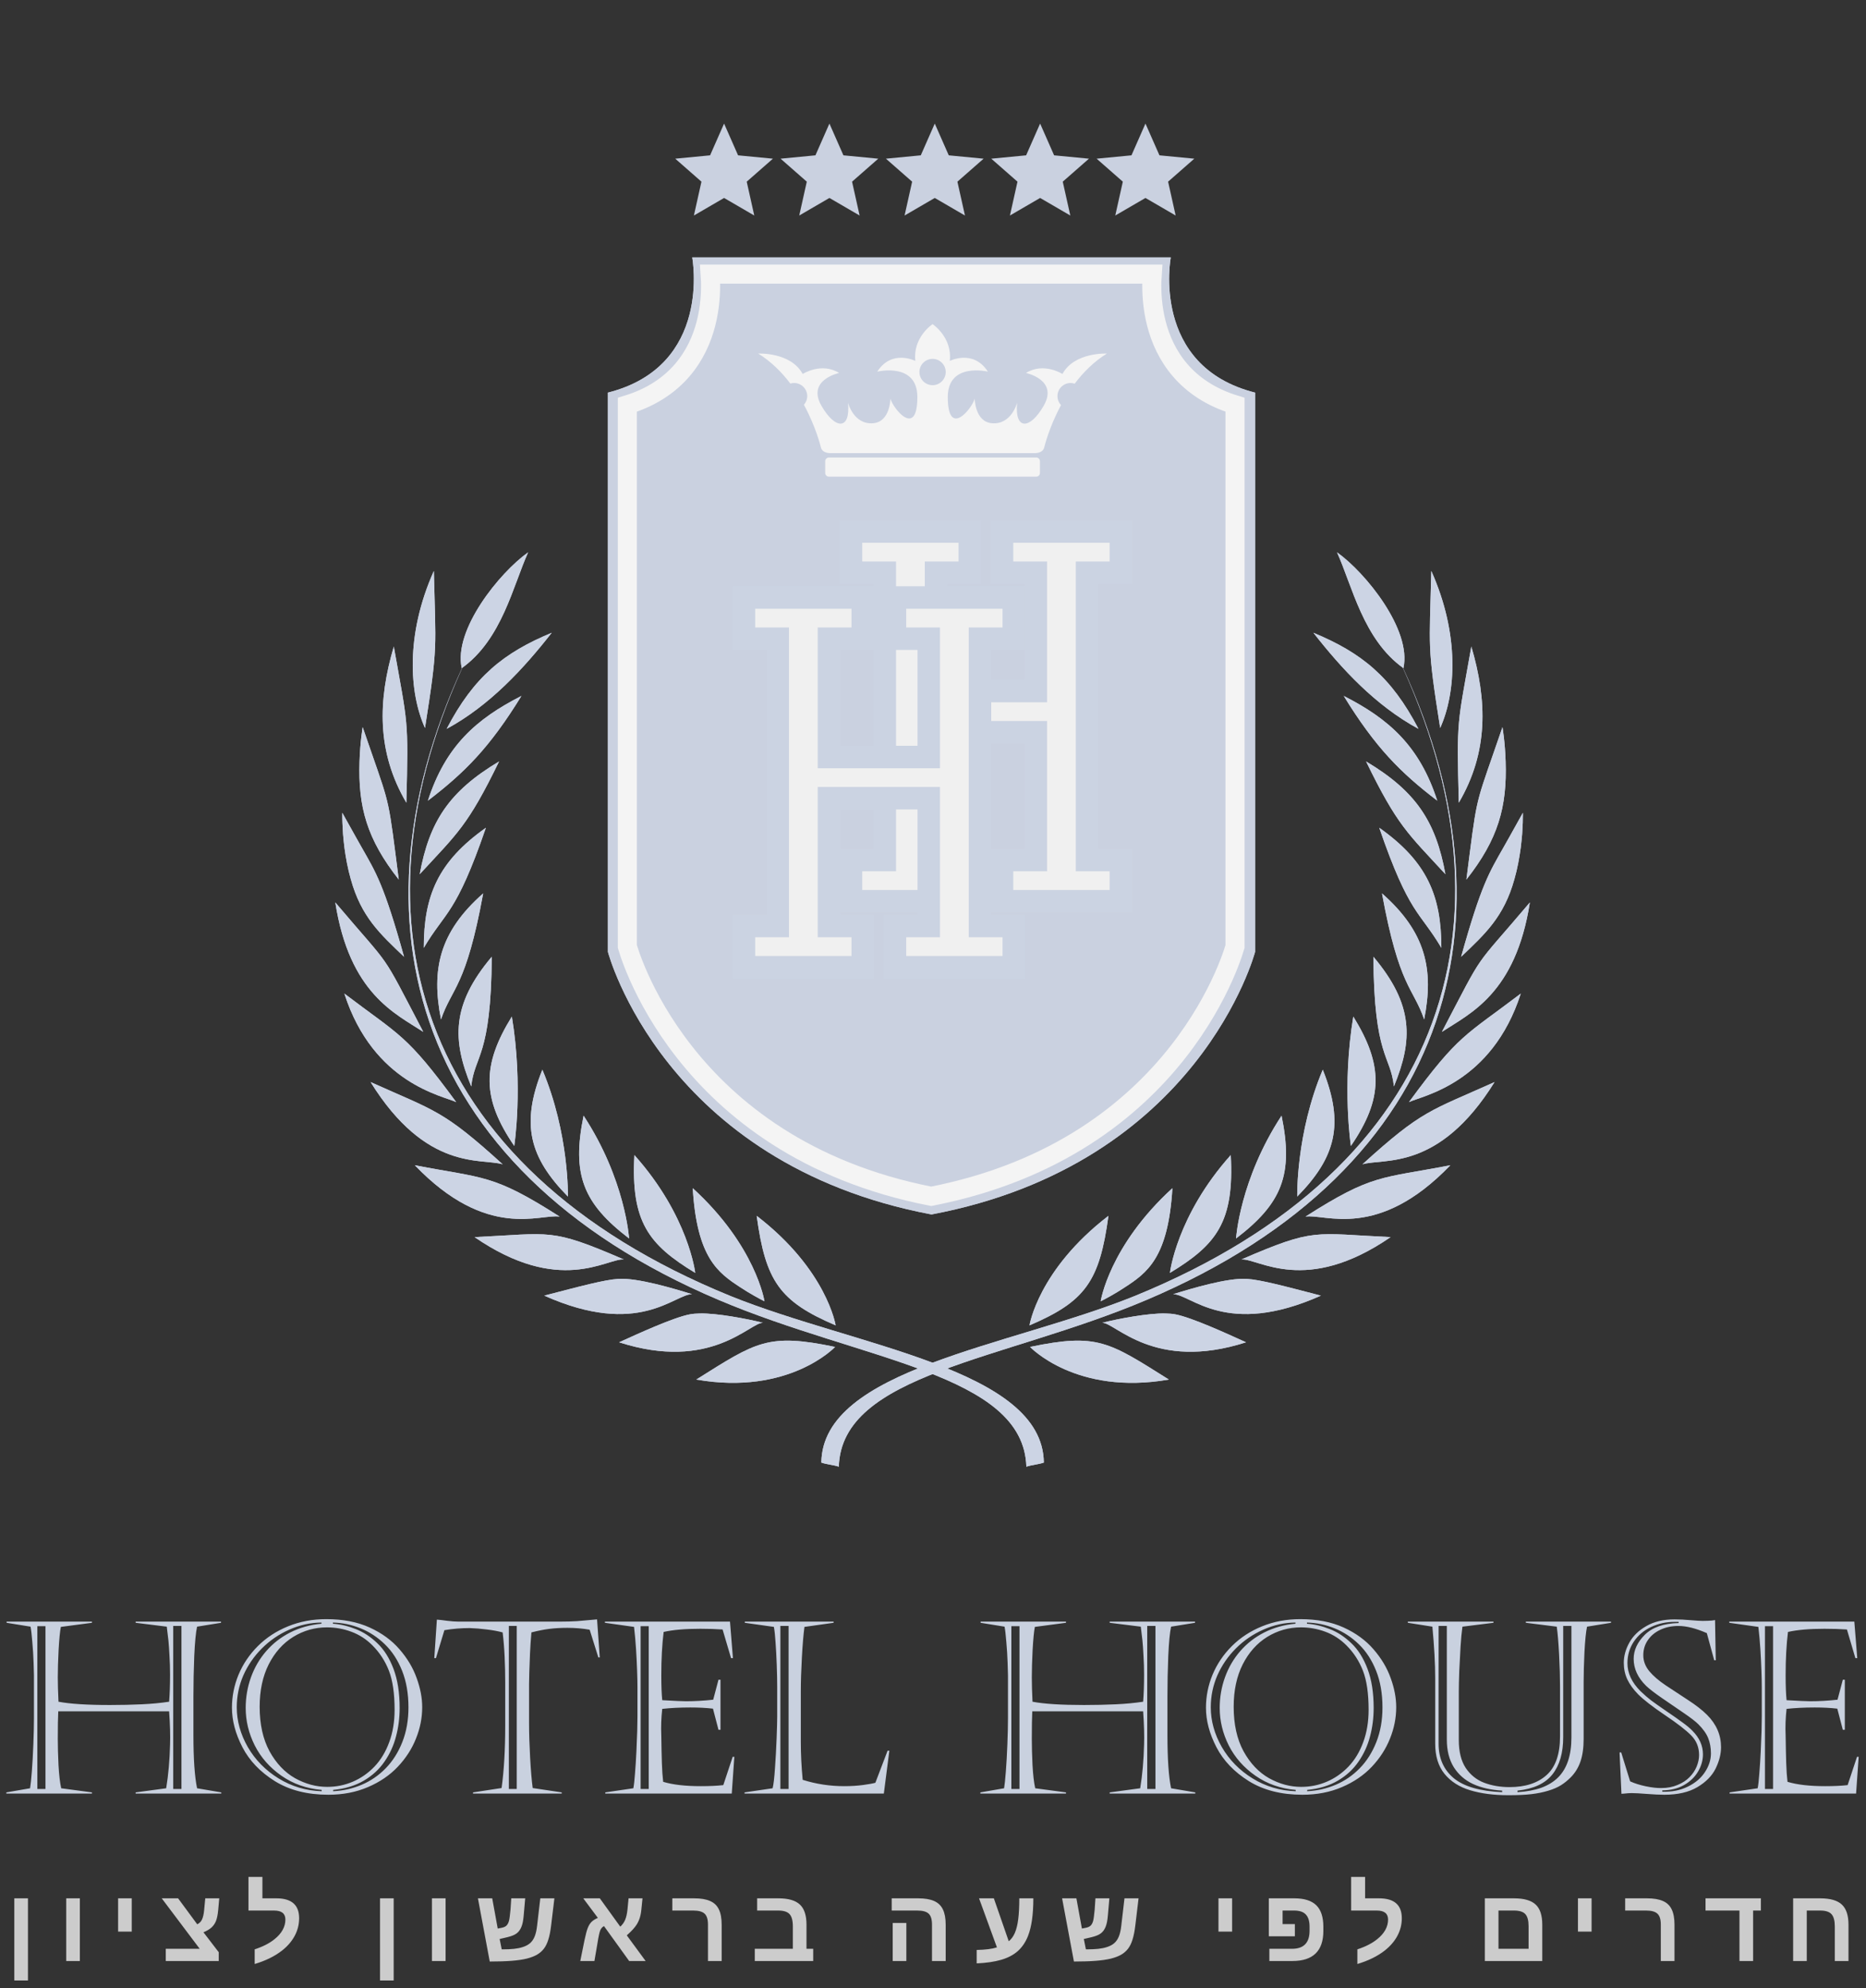 <svg xmlns="http://www.w3.org/2000/svg" width="505" height="538" viewBox="0 0 505 538" fill="none"><rect x="0" y="0" width="505" height="538" fill="#333333" stroke="none"/><path d="M46.882 439.962V484.076H49.107V439.962H46.882ZM10.11 440.026V484.076H12.303V440.026H10.11ZM1.783 438.786H24.889V439.104L16.467 440.217C16.233 441.382 16.032 443.437 15.863 446.382C15.714 449.327 15.64 451.828 15.64 453.883C15.64 455.663 15.704 457.856 15.831 460.462C18.924 461.055 23.564 461.352 29.751 461.352C32.824 461.352 35.705 461.288 38.396 461.161C41.087 461.034 43.545 460.801 45.77 460.462C45.939 458.406 46.024 455.949 46.024 453.088C46.024 451.393 45.971 449.698 45.865 448.003C45.78 446.287 45.685 444.91 45.579 443.871C45.473 442.833 45.325 441.594 45.134 440.153L36.712 439.104V438.786H59.817V439.104L53.334 440.153C52.995 441.721 52.74 444.369 52.571 448.098C52.422 451.806 52.348 455.408 52.348 458.904V469.551C52.348 475.929 52.677 480.707 53.334 483.885L59.881 484.997V485.315H36.712V484.997L44.975 483.885C45.568 480.283 45.918 476.331 46.024 472.03C46.066 470.929 46.066 469.594 46.024 468.026C45.981 466.437 45.897 464.784 45.77 463.068H15.767C15.683 464.657 15.64 467.146 15.64 470.537C15.64 472.549 15.704 474.901 15.831 477.592C15.979 480.262 16.223 482.359 16.562 483.885L24.889 484.997V485.315H1.72V484.997L8.14 483.885C8.288 483.037 8.447 481.522 8.616 479.34C8.786 477.137 8.924 474.668 9.03 471.935C9.136 469.18 9.189 466.871 9.189 465.006V453.279C9.189 452.94 9.157 451.828 9.093 449.942C9.03 448.035 8.913 446.149 8.744 444.285C8.595 442.399 8.436 441.022 8.267 440.153L1.783 439.104V438.786ZM88.294 438.119C92.807 438.119 96.716 438.871 100.021 440.375C103.327 441.88 106.028 443.85 108.126 446.287C110.244 448.724 111.791 451.319 112.766 454.073C113.762 456.807 114.26 459.434 114.26 461.955C114.26 464.837 113.698 467.666 112.575 470.441C111.473 473.217 109.831 475.759 107.649 478.069C105.488 480.357 102.797 482.19 99.576 483.567C96.377 484.944 92.807 485.633 88.866 485.633C83.166 485.633 78.335 484.404 74.373 481.946C70.411 479.467 67.487 476.406 65.602 472.761C63.716 469.117 62.773 465.557 62.773 462.083C62.773 459.01 63.366 456.033 64.553 453.152C65.76 450.27 67.498 447.696 69.765 445.429C72.053 443.14 74.786 441.35 77.965 440.058C81.143 438.765 84.586 438.119 88.294 438.119ZM88.484 440.344C85.2 440.344 82.16 441.202 79.363 442.918C76.587 444.634 74.373 447.113 72.721 450.355C71.089 453.597 70.273 457.421 70.273 461.828C70.273 466.574 71.163 470.589 72.943 473.874C74.744 477.137 77.043 479.563 79.84 481.152C82.658 482.72 85.561 483.504 88.548 483.504C90.985 483.504 93.294 483.037 95.477 482.105C97.659 481.173 99.608 479.817 101.324 478.037C103.041 476.236 104.375 474.033 105.329 471.426C106.304 468.799 106.791 465.875 106.791 462.655C106.791 458.248 106.282 454.73 105.265 452.103C104.248 449.476 102.755 447.177 100.784 445.206C99.11 443.532 97.203 442.304 95.063 441.52C92.945 440.736 90.752 440.344 88.484 440.344ZM90.105 439.041V439.358C92.161 439.507 94.226 439.994 96.303 440.82C98.379 441.626 100.318 442.897 102.119 444.634C103.941 446.35 105.403 448.671 106.505 451.594C107.607 454.518 108.157 458.036 108.157 462.146C108.157 464.837 107.829 467.411 107.172 469.869C106.537 472.327 105.498 474.594 104.058 476.67C102.638 478.747 100.773 480.463 98.464 481.819C96.154 483.175 93.389 484.012 90.169 484.33V484.679C92.881 484.552 95.455 483.97 97.892 482.931C100.329 481.893 102.49 480.41 104.375 478.482C106.282 476.533 107.787 474.16 108.888 471.363C109.99 468.566 110.541 465.451 110.541 462.019C110.541 458.269 109.969 454.963 108.825 452.103C107.681 449.221 106.123 446.827 104.153 444.92C102.182 443.013 99.99 441.573 97.574 440.598C95.18 439.623 92.69 439.104 90.105 439.041ZM86.991 439.358V439.041C84.024 439.062 81.132 439.697 78.314 440.948C75.496 442.198 73.017 443.893 70.877 446.033C68.737 448.173 67.063 450.609 65.856 453.342C64.669 456.076 64.076 458.947 64.076 461.955C64.076 465.642 65.072 469.233 67.063 472.729C69.076 476.204 71.852 479.033 75.39 481.215C78.929 483.398 82.817 484.552 87.054 484.679V484.33C82.944 483.97 79.31 482.688 76.153 480.484C72.996 478.281 70.591 475.547 68.939 472.285C67.307 469.022 66.491 465.642 66.491 462.146C66.491 459.265 66.968 456.5 67.921 453.851C68.875 451.203 70.252 448.84 72.053 446.764C73.854 444.687 76.026 443.003 78.569 441.71C81.132 440.418 83.94 439.634 86.991 439.358ZM137.715 439.962V484.076H139.844V439.962H137.715ZM123.985 438.786H151.572C153.245 438.786 154.782 438.744 156.18 438.659C157.578 438.553 159.379 438.394 161.583 438.183L162.314 448.48H161.932L159.581 440.979C157.653 440.64 155.64 440.471 153.542 440.471C151.741 440.471 150.099 440.566 148.616 440.757C147.133 440.948 145.533 441.265 143.817 441.71C143.647 443.681 143.52 445.588 143.435 447.431C143.351 449.253 143.287 450.948 143.245 452.516C143.202 454.063 143.181 455.122 143.181 455.694V466.246C143.181 469.022 143.276 472.136 143.467 475.59C143.658 479.022 143.891 481.766 144.166 483.821L152.017 484.997V485.315H128.021V484.997L135.744 483.821C136.401 479.139 136.729 473.471 136.729 466.818V455.313C136.729 452.94 136.676 450.599 136.571 448.289C136.465 445.98 136.284 443.787 136.03 441.71C134.801 441.371 133.371 441.106 131.74 440.916C130.108 440.704 128.561 440.577 127.099 440.534C124.79 440.534 122.512 440.725 120.266 441.106L117.978 448.671H117.533L118.232 438.246C118.868 438.288 119.79 438.394 120.997 438.564C122.205 438.712 123.201 438.786 123.985 438.786ZM173.374 440.026V484.076H175.567V440.026H173.374ZM163.712 439.104V438.786H197.56L198.355 448.671H197.846L195.558 440.916C193.757 440.789 191.733 440.725 189.487 440.725C185.398 440.725 182.103 441.011 179.603 441.583C179.179 445.016 178.968 448.935 178.968 453.342C178.968 456.097 179.052 458.332 179.222 460.048C182.57 460.239 184.699 460.335 185.61 460.335C188.004 460.335 190.473 460.197 193.015 459.921L194.445 454.518H194.986V468.058H194.445L192.952 462.337C191.108 462.125 189.074 462.019 186.85 462.019C184.053 462.019 181.51 462.146 179.222 462.4C178.946 464.858 178.862 467.263 178.968 469.615C179.01 472.624 179.063 475.113 179.127 477.084C179.19 479.033 179.307 480.717 179.476 482.137C182.061 482.921 185.451 483.313 189.646 483.313C192.062 483.313 194.096 483.218 195.748 483.027L198.291 475.367H198.736L198.037 485.315H163.808V484.997L171.404 483.885C171.573 483.016 171.721 481.692 171.848 479.912C171.997 478.132 172.124 476.141 172.23 473.937C172.336 471.712 172.41 469.859 172.452 468.375C172.495 466.871 172.516 465.557 172.516 464.434V456.425C172.516 455.408 172.484 453.968 172.421 452.103C172.357 450.217 172.262 448.268 172.134 446.255C172.007 444.242 171.827 442.229 171.594 440.217L163.712 439.104ZM211.194 439.962V484.076H213.419V439.962H211.194ZM201.565 439.104V438.786H225.592V439.104L217.71 440.217C217.434 442.272 217.201 445.047 217.011 448.543C216.82 452.018 216.725 455.059 216.725 457.665V471.331C216.725 474.615 216.894 478.037 217.233 481.597C220.856 482.741 224.596 483.313 228.452 483.313C230.317 483.313 232.033 483.207 233.601 482.995C235.169 482.783 236.27 482.582 236.906 482.391L240.211 473.715H240.688L239.194 485.315H201.501V484.997L209.097 483.885C209.351 482.868 209.563 481.056 209.733 478.45C209.923 475.844 210.072 473.153 210.177 470.378C210.283 467.602 210.336 465.642 210.336 464.498V456.489C210.336 454.73 210.294 452.717 210.209 450.45C210.125 448.162 210.019 446.16 209.891 444.444C209.785 442.727 209.637 441.318 209.446 440.217L201.565 439.104ZM310.481 439.962V484.076H312.706V439.962H310.481ZM273.71 440.026V484.076H275.903V440.026H273.71ZM265.383 438.786H288.488V439.104L280.066 440.217C279.833 441.382 279.632 443.437 279.462 446.382C279.314 449.327 279.24 451.828 279.24 453.883C279.24 455.663 279.303 457.856 279.43 460.462C282.524 461.055 287.164 461.352 293.351 461.352C296.423 461.352 299.305 461.288 301.995 461.161C304.686 461.034 307.144 460.801 309.369 460.462C309.538 458.406 309.623 455.949 309.623 453.088C309.623 451.393 309.57 449.698 309.464 448.003C309.38 446.287 309.284 444.91 309.178 443.871C309.072 442.833 308.924 441.594 308.733 440.153L300.311 439.104V438.786H323.417V439.104L316.933 440.153C316.594 441.721 316.34 444.369 316.17 448.098C316.022 451.806 315.948 455.408 315.948 458.904V469.551C315.948 475.929 316.276 480.707 316.933 483.885L323.48 484.997V485.315H300.311V484.997L308.574 483.885C309.168 480.283 309.517 476.331 309.623 472.03C309.666 470.929 309.666 469.594 309.623 468.026C309.581 466.437 309.496 464.784 309.369 463.068H279.367C279.282 464.657 279.24 467.146 279.24 470.537C279.24 472.549 279.303 474.901 279.43 477.592C279.579 480.262 279.822 482.359 280.161 483.885L288.488 484.997V485.315H265.319V484.997L271.739 483.885C271.887 483.037 272.046 481.522 272.216 479.34C272.385 477.137 272.523 474.668 272.629 471.935C272.735 469.18 272.788 466.871 272.788 465.006V453.279C272.788 452.94 272.756 451.828 272.693 449.942C272.629 448.035 272.512 446.149 272.343 444.285C272.195 442.399 272.036 441.022 271.866 440.153L265.383 439.104V438.786ZM351.893 438.119C356.406 438.119 360.315 438.871 363.621 440.375C366.926 441.88 369.627 443.85 371.725 446.287C373.844 448.724 375.391 451.319 376.365 454.073C377.361 456.807 377.859 459.434 377.859 461.955C377.859 464.837 377.297 467.666 376.175 470.441C375.073 473.217 373.431 475.759 371.248 478.069C369.087 480.357 366.396 482.19 363.176 483.567C359.976 484.944 356.406 485.633 352.465 485.633C346.766 485.633 341.935 484.404 337.973 481.946C334.01 479.467 331.087 476.406 329.201 472.761C327.315 469.117 326.372 465.557 326.372 462.083C326.372 459.01 326.965 456.033 328.152 453.152C329.36 450.27 331.097 447.696 333.364 445.429C335.653 443.14 338.386 441.35 341.564 440.058C344.742 438.765 348.185 438.119 351.893 438.119ZM352.084 440.344C348.8 440.344 345.759 441.202 342.962 442.918C340.187 444.634 337.973 447.113 336.32 450.355C334.688 453.597 333.873 457.421 333.873 461.828C333.873 466.574 334.763 470.589 336.542 473.874C338.343 477.137 340.642 479.563 343.439 481.152C346.257 482.72 349.16 483.504 352.147 483.504C354.584 483.504 356.893 483.037 359.076 482.105C361.258 481.173 363.207 479.817 364.924 478.037C366.64 476.236 367.975 474.033 368.928 471.426C369.903 468.799 370.39 465.875 370.39 462.655C370.39 458.248 369.882 454.73 368.865 452.103C367.848 449.476 366.354 447.177 364.383 445.206C362.71 443.532 360.803 442.304 358.663 441.52C356.544 440.736 354.351 440.344 352.084 440.344ZM353.705 439.041V439.358C355.76 439.507 357.826 439.994 359.902 440.82C361.979 441.626 363.917 442.897 365.718 444.634C367.54 446.35 369.002 448.671 370.104 451.594C371.206 454.518 371.757 458.036 371.757 462.146C371.757 464.837 371.428 467.411 370.772 469.869C370.136 472.327 369.098 474.594 367.657 476.67C366.237 478.747 364.373 480.463 362.063 481.819C359.754 483.175 356.989 484.012 353.768 484.33V484.679C356.48 484.552 359.055 483.97 361.491 482.931C363.928 481.893 366.089 480.41 367.975 478.482C369.882 476.533 371.386 474.16 372.488 471.363C373.59 468.566 374.14 465.451 374.14 462.019C374.14 458.269 373.568 454.963 372.424 452.103C371.28 449.221 369.723 446.827 367.752 444.92C365.782 443.013 363.589 441.573 361.173 440.598C358.779 439.623 356.29 439.104 353.705 439.041ZM350.59 439.358V439.041C347.624 439.062 344.732 439.697 341.914 440.948C339.096 442.198 336.617 443.893 334.477 446.033C332.337 448.173 330.663 450.609 329.455 453.342C328.269 456.076 327.675 458.947 327.675 461.955C327.675 465.642 328.671 469.233 330.663 472.729C332.676 476.204 335.451 479.033 338.99 481.215C342.528 483.398 346.416 484.552 350.654 484.679V484.33C346.543 483.97 342.909 482.688 339.752 480.484C336.595 478.281 334.191 475.547 332.538 472.285C330.906 469.022 330.091 465.642 330.091 462.146C330.091 459.265 330.567 456.5 331.521 453.851C332.474 451.203 333.852 448.84 335.653 446.764C337.454 444.687 339.625 443.003 342.168 441.71C344.732 440.418 347.539 439.634 350.59 439.358ZM410.69 484.521V484.934C413.19 484.785 415.351 484.383 417.173 483.726C418.995 483.048 420.5 482.116 421.686 480.929C422.894 479.722 423.794 478.217 424.388 476.416C424.981 474.615 425.278 472.528 425.278 470.155V439.962H423.053V470.092C423.053 474.329 422.078 477.677 420.129 480.135C418.18 482.592 415.033 484.054 410.69 484.521ZM406.526 484.934V484.521C403.539 484.351 400.922 483.758 398.676 482.741C396.451 481.703 394.703 480.177 393.432 478.164C392.182 476.13 391.557 473.651 391.557 470.727V439.962H389.332V471.84C389.332 475.759 390.699 478.863 393.432 481.152C396.187 483.419 400.551 484.679 406.526 484.934ZM388.411 471.84V454.137C388.411 450.196 388.156 445.535 387.648 440.153L381.005 439.104V438.786H404.174V439.104L395.784 440.153C395.572 441.636 395.403 443.416 395.275 445.492C395.148 447.569 395.032 449.783 394.926 452.135C394.841 454.487 394.799 456.372 394.799 457.792V470.854C394.799 473.969 395.424 476.48 396.674 478.387C397.945 480.272 399.608 481.607 401.664 482.391C403.74 483.175 406.028 483.567 408.529 483.567C412.787 483.567 416.124 482.487 418.54 480.325C420.976 478.164 422.195 474.668 422.195 469.837V456.235C422.195 453.819 422.11 450.969 421.941 447.685C421.771 444.38 421.559 441.869 421.305 440.153L412.946 439.104V438.786H435.988V439.104L429.505 440.153C429.208 441.53 428.975 443.829 428.805 447.05C428.657 450.249 428.583 452.94 428.583 455.122V470.537C428.583 472.931 428.297 474.965 427.725 476.639C427.153 478.313 426.263 479.753 425.055 480.961C424.229 481.787 423.36 482.487 422.449 483.059C421.538 483.631 420.383 484.129 418.985 484.552C417.586 484.976 416.061 485.283 414.408 485.474C412.756 485.665 410.711 485.76 408.274 485.76C404.291 485.76 400.827 485.315 397.882 484.425C394.936 483.535 392.616 482.052 390.921 479.976C389.248 477.899 388.411 475.187 388.411 471.84ZM454.295 438.85H453.277C450.947 438.85 448.796 439.316 446.826 440.248C444.855 441.181 443.298 442.505 442.154 444.221C441.01 445.937 440.438 447.876 440.438 450.037C440.438 452.728 441.614 455.249 443.965 457.601C445.004 458.597 445.968 459.434 446.858 460.112C447.769 460.79 449.135 461.754 450.957 463.004C452.78 464.233 454.231 465.25 455.312 466.055C456.413 466.839 457.314 467.591 458.013 468.312C459.92 470.219 460.873 472.348 460.873 474.7C460.873 476.31 460.428 477.868 459.539 479.372C458.67 480.855 457.399 482.073 455.725 483.027C454.072 483.959 452.123 484.436 449.877 484.457V484.807C452.462 484.891 454.761 484.436 456.774 483.44C458.808 482.444 460.354 481.131 461.414 479.499C462.494 477.868 463.035 476.183 463.035 474.446C463.035 472.941 462.791 471.575 462.304 470.346C461.816 469.117 460.926 467.856 459.634 466.564C458.892 465.822 457.557 464.795 455.629 463.481C453.701 462.146 451.752 460.811 449.781 459.476C447.811 458.12 446.37 457.008 445.459 456.139C443.234 453.936 442.122 451.51 442.122 448.861C442.122 446.531 443.128 444.359 445.141 442.346C447.175 440.333 450.226 439.274 454.295 439.168V438.85ZM438.753 474.191L441.169 482.01C442.376 482.561 443.785 483.006 445.396 483.345C447.027 483.684 448.436 483.843 449.623 483.821C451.212 483.821 452.663 483.546 453.977 482.995C455.312 482.444 456.392 481.745 457.218 480.897C458.066 480.05 458.712 479.096 459.157 478.037C459.602 476.956 459.825 475.908 459.825 474.891C459.825 472.793 459.115 471.024 457.695 469.583C456.276 468.142 453.892 466.299 450.544 464.053C447.218 461.807 444.802 459.932 443.298 458.428C442.006 457.093 441.041 455.758 440.406 454.423C439.77 453.067 439.452 451.563 439.452 449.91C439.452 448.088 439.95 446.276 440.946 444.475C441.942 442.674 443.478 441.181 445.554 439.994C447.631 438.786 450.184 438.183 453.214 438.183C454.591 438.183 456.053 438.257 457.6 438.405C459.147 438.532 460.217 438.596 460.81 438.596C461.318 438.574 461.795 438.564 462.24 438.564C462.685 438.543 463.035 438.522 463.289 438.5C463.564 438.458 463.85 438.416 464.147 438.373L464.338 449.243H463.924L461.922 441.901C458.977 440.609 456.413 439.962 454.231 439.962C452.409 439.962 450.767 440.312 449.305 441.011C447.864 441.689 446.741 442.632 445.936 443.84C445.131 445.026 444.728 446.372 444.728 447.876C444.728 449.444 445.268 450.885 446.349 452.198C447.43 453.491 448.902 454.762 450.767 456.012C452.652 457.262 454.665 458.587 456.805 459.985C458.966 461.383 460.693 462.729 461.986 464.021C464.507 466.543 465.768 469.456 465.768 472.761C465.768 474.626 465.28 476.554 464.306 478.546C463.331 480.516 461.689 482.19 459.38 483.567C457.07 484.944 454.083 485.633 450.417 485.633C449.125 485.633 447.546 485.559 445.682 485.41C443.838 485.262 442.482 485.188 441.614 485.188C441.211 485.188 440.893 485.199 440.66 485.22C440.448 485.241 440.109 485.273 439.643 485.315C439.177 485.358 438.901 485.379 438.817 485.379L438.308 474.191H438.753ZM477.654 440.026V484.076H479.847V440.026H477.654ZM467.993 439.104V438.786H501.84L502.635 448.671H502.126L499.838 440.916C498.037 440.789 496.014 440.725 493.768 440.725C489.678 440.725 486.384 441.011 483.883 441.583C483.46 445.016 483.248 448.935 483.248 453.342C483.248 456.097 483.333 458.332 483.502 460.048C486.85 460.239 488.979 460.335 489.89 460.335C492.285 460.335 494.753 460.197 497.295 459.921L498.726 454.518H499.266V468.058H498.726L497.232 462.337C495.389 462.125 493.354 462.019 491.13 462.019C488.333 462.019 485.79 462.146 483.502 462.4C483.227 464.858 483.142 467.263 483.248 469.615C483.29 472.624 483.343 475.113 483.407 477.084C483.47 479.033 483.587 480.717 483.756 482.137C486.341 482.921 489.731 483.313 493.927 483.313C496.342 483.313 498.376 483.218 500.029 483.027L502.571 475.367H503.016L502.317 485.315H468.088V484.997L475.684 483.885C475.853 483.016 476.002 481.692 476.129 479.912C476.277 478.132 476.404 476.141 476.51 473.937C476.616 471.712 476.69 469.859 476.733 468.375C476.775 466.871 476.796 465.557 476.796 464.434V456.425C476.796 455.408 476.764 453.968 476.701 452.103C476.637 450.217 476.542 448.268 476.415 446.255C476.288 444.242 476.107 442.229 475.874 440.217L467.993 439.104Z" fill="#C9D1DF"></path><path d="M7.567 513.663V535.886H3.876V513.663H7.567ZM21.611 513.663V530.624H17.921V513.663H21.611ZM35.656 513.663V522.67H31.966V513.663H35.656ZM59.2 528.246V530.624H44.863V527.317H54.048L43.77 513.663H48.198L53.378 520.688C53.979 520.396 54.412 519.959 54.676 519.376C54.95 518.793 55.141 517.941 55.251 516.82L55.551 513.663H59.337L59.05 516.847C58.932 518.105 58.731 519.089 58.449 519.8C58.166 520.492 57.761 521.08 57.232 521.563C56.704 522.046 55.979 522.474 55.059 522.847L59.2 528.246ZM68.926 527.467C71.15 526.738 72.945 525.818 74.311 524.706C75.259 523.95 75.984 523.125 76.485 522.232C76.986 521.33 77.236 520.387 77.236 519.403C77.236 517.781 76.22 516.97 74.188 516.97H67.245V507.868H71.017V513.663H74.803C78.904 513.663 80.954 515.453 80.954 519.034C80.954 520.747 80.549 522.351 79.737 523.845C78.936 525.33 77.788 526.656 76.293 527.823C74.325 529.353 71.87 530.556 68.926 531.431V527.467ZM106.543 513.663V535.886H102.852V513.663H106.543ZM120.588 513.663V530.624H116.897V513.663H120.588ZM145.28 528.943C144.533 529.362 143.612 529.709 142.519 529.982C141.435 530.246 140.081 530.442 138.46 530.57C136.847 530.697 134.874 530.761 132.541 530.761L129.343 513.663H133.211L134.701 521.836L135.699 521.645C136.318 521.526 136.774 521.326 137.065 521.043C137.366 520.752 137.594 520.319 137.749 519.745C137.822 519.462 137.89 519.071 137.954 518.569C138.027 518.059 138.095 517.44 138.159 516.711L138.364 513.663H142.136L141.726 518.337C141.671 518.975 141.594 519.549 141.494 520.059C141.394 520.57 141.266 521.011 141.111 521.385C140.81 522.132 140.387 522.715 139.84 523.134C139.302 523.554 138.446 523.904 137.27 524.187L135.22 524.665L135.781 527.467H136.109C137.248 527.467 138.255 527.422 139.129 527.33C140.013 527.23 140.765 527.08 141.384 526.879C142.214 526.624 142.897 526.269 143.435 525.813C143.972 525.349 144.396 524.734 144.706 523.968C145.015 523.194 145.234 522.214 145.362 521.03L146.223 513.663H150.036L149.161 520.934C148.979 522.501 148.724 523.8 148.396 524.829C148.077 525.859 147.662 526.697 147.152 527.344C146.651 527.982 146.027 528.515 145.28 528.943ZM161.717 525.677L160.869 530.624H157.042L158.19 524.966C158.518 523.399 158.819 522.283 159.092 521.617C159.366 520.943 159.703 520.41 160.104 520.018C160.514 519.617 161.079 519.262 161.799 518.952L157.849 513.663H162.332L167.867 521.33C168.441 520.811 168.878 520.2 169.179 519.499C169.48 518.797 169.694 517.85 169.821 516.656L170.108 513.663H173.881L173.553 516.902C173.453 517.822 173.27 518.638 173.006 519.349C172.824 519.831 172.601 520.287 172.336 520.715C172.072 521.134 171.726 521.581 171.298 522.055C170.878 522.519 170.323 523.062 169.63 523.681L174.728 530.624H170.272L163.452 521.166C162.969 521.449 162.623 521.859 162.414 522.396C162.313 522.67 162.204 523.08 162.086 523.627C161.967 524.173 161.844 524.857 161.717 525.677ZM195.306 520.797V530.624H191.602V520.77C191.602 519.358 191.297 518.374 190.687 517.818C190.085 517.253 189.069 516.97 187.639 516.97H181.953V513.663H187.857C189.652 513.663 191.092 513.904 192.176 514.387C193.27 514.861 194.063 515.622 194.555 516.67C195.056 517.708 195.306 519.084 195.306 520.797ZM220.08 527.317V530.624H204.267V527.317H214.572V521.276C214.572 519.681 214.272 518.565 213.67 517.927C213.078 517.289 212.062 516.97 210.622 516.97H204.909V513.663H210.677C213.338 513.663 215.265 514.219 216.458 515.33C217.661 516.442 218.263 518.264 218.263 520.797V527.317H220.08ZM255.934 520.797V530.624H252.23V520.77C252.23 519.376 251.933 518.396 251.341 517.831C250.749 517.257 249.719 516.97 248.252 516.97H241.323V513.663H248.485C250.28 513.663 251.719 513.904 252.804 514.387C253.897 514.87 254.69 515.635 255.182 516.683C255.683 517.722 255.934 519.093 255.934 520.797ZM245.286 520.319V530.624H241.596V520.319H245.286ZM264.32 527.631C266.68 527.586 268.507 527.353 269.801 526.934L264.962 513.663H268.967L272.999 525.28C273.692 524.724 274.243 523.968 274.653 523.011C275.072 522.046 275.377 520.802 275.569 519.28C275.76 517.749 275.856 515.877 275.856 513.663H279.655C279.655 518.027 279.172 521.426 278.206 523.859C277.56 525.499 276.653 526.848 275.487 527.905C274.32 528.952 272.826 529.745 271.004 530.283C269.181 530.82 266.953 531.148 264.32 531.267V527.631ZM303.377 528.943C302.63 529.362 301.709 529.709 300.616 529.982C299.532 530.246 298.179 530.442 296.557 530.57C294.944 530.697 292.971 530.761 290.639 530.761L287.44 513.663H291.308L292.798 521.836L293.796 521.645C294.415 521.526 294.871 521.326 295.163 521.043C295.463 520.752 295.691 520.319 295.846 519.745C295.919 519.462 295.987 519.071 296.051 518.569C296.124 518.059 296.192 517.44 296.256 516.711L296.461 513.663H300.233L299.823 518.337C299.769 518.975 299.691 519.549 299.591 520.059C299.491 520.57 299.363 521.011 299.208 521.385C298.908 522.132 298.484 522.715 297.937 523.134C297.4 523.554 296.543 523.904 295.368 524.187L293.317 524.665L293.878 527.467H294.206C295.345 527.467 296.352 527.422 297.226 527.33C298.11 527.23 298.862 527.08 299.482 526.879C300.311 526.624 300.994 526.269 301.532 525.813C302.069 525.349 302.493 524.734 302.803 523.968C303.113 523.194 303.331 522.214 303.459 521.03L304.32 513.663H308.133L307.259 520.934C307.076 522.501 306.821 523.8 306.493 524.829C306.174 525.859 305.76 526.697 305.249 527.344C304.748 527.982 304.124 528.515 303.377 528.943ZM333.449 513.663V522.67H329.758V513.663H333.449ZM354.409 521.303C354.409 519.845 354.077 518.761 353.412 518.05C352.747 517.33 351.699 516.97 350.268 516.97H347.111V520.633H350.432V523.941H343.38V513.663H350.295C352.974 513.663 354.952 514.287 356.227 515.535C357.503 516.784 358.141 518.724 358.141 521.358V522.478C358.141 527.909 355.348 530.624 349.762 530.624H343.53V527.317H349.68C351.257 527.317 352.437 526.911 353.22 526.1C354.013 525.289 354.409 524.073 354.409 522.451V521.303ZM367.347 527.467C369.571 526.738 371.366 525.818 372.732 524.706C373.68 523.95 374.404 523.125 374.906 522.232C375.407 521.33 375.657 520.387 375.657 519.403C375.657 517.781 374.641 516.97 372.609 516.97H365.666V507.868H369.439V513.663H373.224C377.325 513.663 379.375 515.453 379.375 519.034C379.375 520.747 378.969 522.351 378.159 523.845C377.357 525.33 376.209 526.656 374.714 527.823C372.746 529.353 370.29 530.556 367.347 531.431V527.467ZM417.388 520.797V530.624H401.847V513.663H409.747C412.444 513.663 414.39 514.219 415.583 515.33C416.786 516.433 417.388 518.255 417.388 520.797ZM405.538 527.317H413.684V521.221C413.684 519.672 413.392 518.579 412.809 517.941C412.226 517.294 411.205 516.97 409.747 516.97H405.538V527.317ZM430.735 513.663V522.67H427.045V513.663H430.735ZM453.172 520.797V530.624H449.468V520.77C449.468 519.358 449.163 518.374 448.553 517.818C447.951 517.253 446.935 516.97 445.505 516.97H439.819V513.663H445.724C447.519 513.663 448.958 513.904 450.043 514.387C451.136 514.861 451.929 515.622 452.421 516.67C452.922 517.708 453.172 519.084 453.172 520.797ZM474.448 516.97V530.624H470.757V516.97H461.573V513.663H476.552V516.97H474.448ZM496.556 521.248C496.556 519.718 496.265 518.624 495.682 517.968C495.099 517.303 494.078 516.97 492.62 516.97H488.971V530.624H485.281V513.663H492.62C495.317 513.663 497.263 514.223 498.456 515.344C499.659 516.456 500.26 518.273 500.26 520.797V530.624H496.556V521.248Z" fill="#CCCCCC"></path><path d="M204.785 328.986C223.788 343.582 226.154 358.626 226.154 358.626C210.985 352.144 207.188 346.674 204.785 328.986Z" fill="#CCD4E4"></path><path d="M204.785 328.986C223.788 343.582 226.154 358.626 226.154 358.626C210.985 352.144 207.188 346.674 204.785 328.986Z" fill="#CCD4E4"></path><path d="M187.476 321.504C204.604 337.141 206.89 352.11 206.89 352.11C205.782 351.579 202.69 349.89 200.474 348.404C194.295 344.395 188.618 340.366 187.476 321.504Z" fill="#CCD4E4"></path><path d="M187.476 321.504C204.604 337.141 206.89 352.11 206.89 352.11C205.782 351.579 202.69 349.89 200.474 348.404C194.295 344.395 188.618 340.366 187.476 321.504Z" fill="#CCD4E4"></path><path d="M171.684 312.543C186.388 329.003 188.152 344.429 188.152 344.429C175.486 336.763 170.721 330.596 171.684 312.543Z" fill="#CCD4E4"></path><path d="M171.684 312.543C186.388 329.003 188.152 344.429 188.152 344.429C175.486 336.763 170.721 330.596 171.684 312.543Z" fill="#CCD4E4"></path><path d="M157.941 301.89C169.262 319.163 170.254 335.116 170.254 335.116C157.841 325.633 154.654 317.839 157.941 301.89Z" fill="#CCD4E4"></path><path d="M157.941 301.89C169.262 319.163 170.254 335.116 170.254 335.116C157.841 325.633 154.654 317.839 157.941 301.89Z" fill="#CCD4E4"></path><path d="M146.779 289.448C154.079 306.729 153.693 323.774 153.693 323.774C143.293 313.195 140.869 304.193 146.779 289.448Z" fill="#CCD4E4"></path><path d="M146.779 289.448C154.079 306.729 153.693 323.774 153.693 323.774C143.293 313.195 140.869 304.193 146.779 289.448Z" fill="#CCD4E4"></path><path d="M138.525 275.064C141.65 293.943 139.177 310.082 139.177 310.082C130.395 297.242 130.375 288.245 138.525 275.064Z" fill="#CCD4E4"></path><path d="M138.525 275.064C141.65 293.943 139.177 310.082 139.177 310.082C130.395 297.242 130.375 288.245 138.525 275.064Z" fill="#CCD4E4"></path><path d="M133.087 258.879C132.913 286.224 128.419 285.439 127.535 293.98C122.376 281.455 122.123 271.873 133.087 258.879Z" fill="#CCD4E4"></path><path d="M133.087 258.879C132.913 286.224 128.419 285.439 127.535 293.98C122.376 281.455 122.123 271.873 133.087 258.879Z" fill="#CCD4E4"></path><path d="M130.762 241.739C126.101 267.253 122.312 267.166 119.349 275.848C116.693 262.381 118.839 252.247 130.762 241.739Z" fill="#CCD4E4"></path><path d="M130.762 241.739C126.101 267.253 122.312 267.166 119.349 275.848C116.693 262.381 118.839 252.247 130.762 241.739Z" fill="#CCD4E4"></path><path d="M131.499 223.98C123.373 247.594 120.563 246.54 114.691 256.476C114.687 242.453 118.492 233.169 131.499 223.98Z" fill="#CCD4E4"></path><path d="M131.499 223.98C123.373 247.594 120.563 246.54 114.691 256.476C114.687 242.453 118.492 233.169 131.499 223.98Z" fill="#CCD4E4"></path><path d="M135.066 206.036C126.595 223.449 123.782 225.491 113.589 236.551C116.191 222.337 121.495 214.145 135.066 206.036Z" fill="#CCD4E4"></path><path d="M135.066 206.036C126.595 223.449 123.782 225.491 113.589 236.551C116.191 222.337 121.495 214.145 135.066 206.036Z" fill="#CCD4E4"></path><path d="M141.121 188.306C132.456 202.375 125.766 209.028 115.805 216.656C120.574 201.869 128.895 194.527 141.121 188.306Z" fill="#CCD4E4"></path><path d="M141.121 188.306C132.456 202.375 125.766 209.028 115.805 216.656C120.574 201.869 128.895 194.527 141.121 188.306Z" fill="#CCD4E4"></path><path d="M149.316 171.216C141.618 181.044 132.5 190.921 120.876 197.225C128.234 183.102 136.297 176.628 149.316 171.216Z" fill="#CCD4E4"></path><path d="M149.316 171.216C141.618 181.044 132.5 190.921 120.876 197.225C128.234 183.102 136.297 176.628 149.316 171.216Z" fill="#CCD4E4"></path><path d="M188.441 373.288C213.54 377.683 226.003 364.461 226.003 364.461C207.768 360.659 204.705 363.079 188.441 373.288Z" fill="#CCD4E4"></path><path d="M188.441 373.288C213.54 377.683 226.003 364.461 226.003 364.461C207.768 360.659 204.705 363.079 188.441 373.288Z" fill="#CCD4E4"></path><path d="M167.556 363.208C192.449 371.221 202.944 357.842 206.464 357.925C202.135 356.829 193.93 355.298 189.432 355.406C188.436 355.418 187.506 355.489 186.672 355.65C182.248 356.493 172.765 360.838 167.556 363.208Z" fill="#CCD4E4"></path><path d="M167.556 363.208C192.449 371.221 202.944 357.842 206.464 357.925C202.135 356.829 193.93 355.298 189.432 355.406C188.436 355.418 187.506 355.489 186.672 355.65C182.248 356.493 172.765 360.838 167.556 363.208Z" fill="#CCD4E4"></path><path d="M147.292 350.579C172.915 362.029 182.514 350.16 187.282 350.193C182.402 348.678 172.529 345.715 167.37 346.047C163.61 346.271 157.061 348.043 147.292 350.579Z" fill="#CCD4E4"></path><path d="M147.292 350.579C172.915 362.029 182.514 350.16 187.282 350.193C182.402 348.678 172.529 345.715 167.37 346.047C163.61 346.271 157.061 348.043 147.292 350.579Z" fill="#CCD4E4"></path><path d="M128.435 334.747C151.455 350.567 164.13 340.511 168.786 340.781C148.778 332.144 149.384 333.78 128.435 334.747Z" fill="#CCD4E4"></path><path d="M128.435 334.747C151.455 350.567 164.13 340.511 168.786 340.781C148.778 332.144 149.384 333.78 128.435 334.747Z" fill="#CCD4E4"></path><path d="M112.259 315.299C131.927 335.763 146.224 328.347 151.461 329.198C133.275 317.586 131.101 318.943 112.259 315.299Z" fill="#CCD4E4"></path><path d="M112.259 315.299C131.927 335.763 146.224 328.347 151.461 329.198C133.275 317.586 131.101 318.943 112.259 315.299Z" fill="#CCD4E4"></path><path d="M100.296 292.797C115.406 317.104 130.284 313.311 136.041 315.046C119.814 300.301 117.818 300.67 100.296 292.797Z" fill="#CCD4E4"></path><path d="M100.296 292.797C115.406 317.104 130.284 313.311 136.041 315.046C119.814 300.301 117.818 300.67 100.296 292.797Z" fill="#CCD4E4"></path><path d="M93.191 268.847C101.08 293.308 119.959 296.503 123.466 298.221C109.907 279.753 108.322 280.339 93.191 268.847Z" fill="#CCD4E4"></path><path d="M93.191 268.847C101.08 293.308 119.959 296.503 123.466 298.221C109.907 279.753 108.322 280.339 93.191 268.847Z" fill="#CCD4E4"></path><path d="M90.743 244.187C94.594 268.86 106.962 274.242 114.552 279.214C102.534 256.252 106.675 263.016 90.743 244.187Z" fill="#CCD4E4"></path><path d="M90.743 244.187C94.594 268.86 106.962 274.242 114.552 279.214C102.534 256.252 106.675 263.016 90.743 244.187Z" fill="#CCD4E4"></path><path d="M92.636 219.926C92.636 219.926 92.636 220.183 92.636 220.652C92.64 221.121 92.636 221.801 92.674 222.652C92.707 223.503 92.761 224.524 92.835 225.661C92.935 226.802 93.051 228.064 93.221 229.396C93.582 232.069 94.109 235.028 94.935 237.896C97.77 248.117 102.87 252.711 109.353 258.899C103.87 239.224 101.708 236.049 97.857 229.251C97.309 228.284 96.774 227.334 96.267 226.433C94.23 222.785 92.636 219.926 92.636 219.926Z" fill="#CCD4E4"></path><path d="M92.636 219.926C92.636 219.926 92.636 220.183 92.636 220.652C92.64 221.121 92.636 221.801 92.674 222.652C92.707 223.503 92.761 224.524 92.835 225.661C92.935 226.802 93.051 228.064 93.221 229.396C93.582 232.069 94.109 235.028 94.935 237.896C97.77 248.117 102.87 252.711 109.353 258.899C103.87 239.224 101.708 236.049 97.857 229.251C97.309 228.284 96.774 227.334 96.267 226.433C94.23 222.785 92.636 219.926 92.636 219.926Z" fill="#CCD4E4"></path><path d="M98.153 196.756C98.153 196.756 98.107 197.005 98.045 197.461C97.978 197.918 97.891 198.582 97.787 199.412C97.592 201.072 97.381 203.404 97.298 206.056C96.895 218.312 99.277 227.043 107.918 238.004C105.141 216.328 105.602 218.237 100.543 203.666C99.198 199.781 98.153 196.756 98.153 196.756Z" fill="#CCD4E4"></path><path d="M98.153 196.756C98.153 196.756 98.107 197.005 98.045 197.461C97.978 197.918 97.891 198.582 97.787 199.412C97.592 201.072 97.381 203.404 97.298 206.056C96.895 218.312 99.277 227.043 107.918 238.004C105.141 216.328 105.602 218.237 100.543 203.666C99.198 199.781 98.153 196.756 98.153 196.756Z" fill="#CCD4E4"></path><path d="M106.579 174.939C102.267 189.551 101.901 203.466 109.973 217.207C110.563 194.029 110.384 196.498 106.579 174.939Z" fill="#CCD4E4"></path><path d="M106.579 174.939C102.267 189.551 101.901 203.466 109.973 217.207C110.563 194.029 110.384 196.498 106.579 174.939Z" fill="#CCD4E4"></path><path d="M117.415 154.491C109.667 171.81 110.771 187.601 115.016 196.988C118.581 174.428 117.909 175.648 117.415 154.491Z" fill="#CCD4E4"></path><path d="M117.415 154.491C109.667 171.81 110.771 187.601 115.016 196.988C118.581 174.428 117.909 175.648 117.415 154.491Z" fill="#CCD4E4"></path><path d="M124.963 180.79C135.844 173.042 138.82 158.513 142.933 149.449C135.205 154.931 122.643 170.44 124.963 180.79Z" fill="#CCD4E4"></path><path d="M124.963 180.79C135.844 173.042 138.82 158.513 142.933 149.449C135.205 154.931 122.643 170.44 124.963 180.79Z" fill="#CCD4E4"></path><path d="M197.697 350.687C231.532 364.374 282.164 370.379 282.496 395.753C281.085 396.259 279.196 396.379 277.765 396.869C277.009 371.636 233.354 368.254 194.485 351.741C110.259 316.021 91.982 245.947 128.262 174.096C91.807 247.134 111.956 315.747 197.697 350.687Z" fill="#CCD4E4"></path><path d="M197.697 350.687C231.532 364.374 282.164 370.379 282.496 395.753C281.085 396.259 279.196 396.379 277.765 396.869C277.009 371.636 233.354 368.254 194.485 351.741C110.259 316.021 91.982 245.947 128.262 174.096C91.807 247.134 111.956 315.747 197.697 350.687Z" fill="#CCD4E4"></path><path d="M299.98 328.986C280.977 343.582 278.615 358.626 278.615 358.626C293.784 352.144 297.577 346.674 299.98 328.986Z" fill="#CCD4E4"></path><path d="M299.98 328.986C280.977 343.582 278.615 358.626 278.615 358.626C293.784 352.144 297.577 346.674 299.98 328.986Z" fill="#CCD4E4"></path><path d="M317.292 321.504C300.165 337.141 297.878 352.11 297.878 352.11C298.99 351.579 302.078 349.89 304.294 348.404C310.474 344.395 316.151 340.366 317.292 321.504Z" fill="#CCD4E4"></path><path d="M317.292 321.504C300.165 337.141 297.878 352.11 297.878 352.11C298.99 351.579 302.078 349.89 304.294 348.404C310.474 344.395 316.151 340.366 317.292 321.504Z" fill="#CCD4E4"></path><path d="M333.086 312.543C318.382 329.003 316.619 344.429 316.619 344.429C329.285 336.763 334.049 330.596 333.086 312.543Z" fill="#CCD4E4"></path><path d="M333.086 312.543C318.382 329.003 316.619 344.429 316.619 344.429C329.285 336.763 334.049 330.596 333.086 312.543Z" fill="#CCD4E4"></path><path d="M346.829 301.89C335.508 319.163 334.516 335.116 334.516 335.116C346.929 325.633 350.116 317.839 346.829 301.89Z" fill="#CCD4E4"></path><path d="M346.829 301.89C335.508 319.163 334.516 335.116 334.516 335.116C346.929 325.633 350.116 317.839 346.829 301.89Z" fill="#CCD4E4"></path><path d="M357.986 289.448C350.686 306.729 351.072 323.774 351.072 323.774C361.476 313.195 363.895 304.193 357.986 289.448Z" fill="#CCD4E4"></path><path d="M357.986 289.448C350.686 306.729 351.072 323.774 351.072 323.774C361.476 313.195 363.895 304.193 357.986 289.448Z" fill="#CCD4E4"></path><path d="M366.246 275.064C363.121 293.943 365.594 310.082 365.594 310.082C374.376 297.242 374.392 288.245 366.246 275.064Z" fill="#CCD4E4"></path><path d="M366.246 275.064C363.121 293.943 365.594 310.082 365.594 310.082C374.376 297.242 374.392 288.245 366.246 275.064Z" fill="#CCD4E4"></path><path d="M371.685 258.879C371.859 286.224 376.358 285.439 377.237 293.98C382.396 281.455 382.649 271.873 371.685 258.879Z" fill="#CCD4E4"></path><path d="M371.685 258.879C371.859 286.224 376.358 285.439 377.237 293.98C382.396 281.455 382.649 271.873 371.685 258.879Z" fill="#CCD4E4"></path><path d="M374.011 241.739C378.672 267.253 382.461 267.166 385.424 275.848C388.08 262.381 385.934 252.247 374.011 241.739Z" fill="#CCD4E4"></path><path d="M374.011 241.739C378.672 267.253 382.461 267.166 385.424 275.848C388.08 262.381 385.934 252.247 374.011 241.739Z" fill="#CCD4E4"></path><path d="M373.27 223.98C381.395 247.594 384.205 246.54 390.077 256.476C390.082 242.453 386.276 233.169 373.27 223.98Z" fill="#CCD4E4"></path><path d="M373.27 223.98C381.395 247.594 384.205 246.54 390.077 256.476C390.082 242.453 386.276 233.169 373.27 223.98Z" fill="#CCD4E4"></path><path d="M369.703 206.036C378.174 223.449 380.987 225.491 391.18 236.551C388.582 222.337 383.278 214.145 369.703 206.036Z" fill="#CCD4E4"></path><path d="M369.703 206.036C378.174 223.449 380.987 225.491 391.18 236.551C388.582 222.337 383.278 214.145 369.703 206.036Z" fill="#CCD4E4"></path><path d="M363.652 188.306C372.318 202.375 379.008 209.028 388.968 216.655C384.199 201.869 375.879 194.527 363.652 188.306Z" fill="#CCD4E4"></path><path d="M363.652 188.306C372.318 202.375 379.008 209.028 388.968 216.655C384.199 201.869 375.879 194.527 363.652 188.306Z" fill="#CCD4E4"></path><path d="M355.449 171.216C363.147 181.044 372.265 190.921 383.89 197.225C376.536 183.102 368.472 176.628 355.449 171.216Z" fill="#CCD4E4"></path><path d="M355.449 171.216C363.147 181.044 372.265 190.921 383.89 197.225C376.536 183.102 368.472 176.628 355.449 171.216Z" fill="#CCD4E4"></path><path d="M316.332 373.288C291.232 377.683 278.77 364.461 278.77 364.461C297.005 360.659 300.068 363.079 316.332 373.288Z" fill="#CCD4E4"></path><path d="M316.332 373.288C291.232 377.683 278.77 364.461 278.77 364.461C297.005 360.659 300.068 363.079 316.332 373.288Z" fill="#CCD4E4"></path><path d="M337.215 363.208C312.323 371.221 301.827 357.842 298.308 357.925C302.637 356.829 310.841 355.298 315.34 355.406C316.336 355.418 317.266 355.489 318.1 355.65C322.524 356.493 332.003 360.838 337.215 363.208Z" fill="#CCD4E4"></path><path d="M337.215 363.208C312.323 371.221 301.827 357.842 298.308 357.925C302.637 356.829 310.841 355.298 315.34 355.406C316.336 355.418 317.266 355.489 318.1 355.65C322.524 356.493 332.003 360.838 337.215 363.208Z" fill="#CCD4E4"></path><path d="M357.48 350.579C331.858 362.029 322.259 350.16 317.486 350.193C322.367 348.678 332.24 345.715 337.398 346.047C341.162 346.271 347.711 348.043 357.48 350.579Z" fill="#CCD4E4"></path><path d="M357.48 350.579C331.858 362.029 322.259 350.16 317.486 350.193C322.367 348.678 332.24 345.715 337.398 346.047C341.162 346.271 347.711 348.043 357.48 350.579Z" fill="#CCD4E4"></path><path d="M376.339 334.747C353.319 350.567 340.644 340.511 335.988 340.781C355.996 332.144 355.39 333.78 376.339 334.747Z" fill="#CCD4E4"></path><path d="M376.339 334.747C353.319 350.567 340.644 340.511 335.988 340.781C355.996 332.144 355.39 333.78 376.339 334.747Z" fill="#CCD4E4"></path><path d="M392.511 315.299C372.844 335.763 358.547 328.347 353.309 329.198C371.495 317.586 373.67 318.943 392.511 315.299Z" fill="#CCD4E4"></path><path d="M392.511 315.299C372.844 335.763 358.547 328.347 353.309 329.198C371.495 317.586 373.67 318.943 392.511 315.299Z" fill="#CCD4E4"></path><path d="M404.471 292.797C389.361 317.104 374.483 313.311 368.726 315.046C384.957 300.301 386.954 300.67 404.471 292.797Z" fill="#CCD4E4"></path><path d="M404.471 292.797C389.361 317.104 374.483 313.311 368.726 315.046C384.957 300.301 386.954 300.67 404.471 292.797Z" fill="#CCD4E4"></path><path d="M411.576 268.847C403.687 293.308 384.808 296.503 381.306 298.221C394.864 279.753 396.449 280.339 411.576 268.847Z" fill="#CCD4E4"></path><path d="M411.576 268.847C403.687 293.308 384.808 296.503 381.306 298.221C394.864 279.753 396.449 280.339 411.576 268.847Z" fill="#CCD4E4"></path><path d="M414.031 244.187C410.18 268.86 397.809 274.242 390.222 279.214C402.241 256.252 398.099 263.016 414.031 244.187Z" fill="#CCD4E4"></path><path d="M414.031 244.187C410.18 268.86 397.809 274.242 390.222 279.214C402.241 256.252 398.099 263.016 414.031 244.187Z" fill="#CCD4E4"></path><path d="M412.139 219.926C412.139 219.926 412.139 220.183 412.139 220.652C412.135 221.121 412.139 221.801 412.106 222.652C412.068 223.503 412.019 224.524 411.944 225.661C411.844 226.802 411.728 228.064 411.558 229.396C411.197 232.069 410.67 235.028 409.844 237.896C407.01 248.117 401.909 252.711 395.427 258.899C400.909 239.224 403.071 236.049 406.922 229.251C407.466 228.284 408.001 227.334 408.512 226.433C410.545 222.785 412.139 219.926 412.139 219.926Z" fill="#CCD4E4"></path><path d="M412.139 219.926C412.139 219.926 412.139 220.183 412.139 220.652C412.135 221.121 412.139 221.801 412.106 222.652C412.068 223.503 412.019 224.524 411.944 225.661C411.844 226.802 411.728 228.064 411.558 229.396C411.197 232.069 410.67 235.028 409.844 237.896C407.01 248.117 401.909 252.711 395.427 258.899C400.909 239.224 403.071 236.049 406.922 229.251C407.466 228.284 408.001 227.334 408.512 226.433C410.545 222.785 412.139 219.926 412.139 219.926Z" fill="#CCD4E4"></path><path d="M406.618 196.756C406.618 196.756 406.663 197.005 406.726 197.461C406.788 197.918 406.879 198.582 406.983 199.412C407.178 201.072 407.39 203.404 407.473 206.056C407.875 218.312 405.493 227.043 396.852 238.004C399.629 216.328 399.168 218.237 404.227 203.666C405.568 199.781 406.618 196.756 406.618 196.756Z" fill="#CCD4E4"></path><path d="M406.618 196.756C406.618 196.756 406.663 197.005 406.726 197.461C406.788 197.918 406.879 198.582 406.983 199.412C407.178 201.072 407.39 203.404 407.473 206.056C407.875 218.312 405.493 227.043 396.852 238.004C399.629 216.328 399.168 218.237 404.227 203.666C405.568 199.781 406.618 196.756 406.618 196.756Z" fill="#CCD4E4"></path><path d="M398.191 174.939C402.499 189.551 402.868 203.466 394.797 217.207C394.207 194.029 394.386 196.498 398.191 174.939Z" fill="#CCD4E4"></path><path d="M398.191 174.939C402.499 189.551 402.868 203.466 394.797 217.207C394.207 194.029 394.386 196.498 398.191 174.939Z" fill="#CCD4E4"></path><path d="M387.358 154.491C395.106 171.81 394.003 187.601 389.757 196.988C386.192 174.428 386.864 175.648 387.358 154.491Z" fill="#CCD4E4"></path><path d="M387.358 154.491C395.106 171.81 394.003 187.601 389.757 196.988C386.192 174.428 386.864 175.648 387.358 154.491Z" fill="#CCD4E4"></path><path d="M379.807 180.79C368.925 173.042 365.949 158.513 361.837 149.449C369.564 154.931 382.122 170.44 379.807 180.79Z" fill="#CCD4E4"></path><path d="M379.807 180.79C368.925 173.042 365.949 158.513 361.837 149.449C369.564 154.931 382.122 170.44 379.807 180.79Z" fill="#CCD4E4"></path><path d="M307.076 350.687C273.245 364.374 222.614 370.379 222.278 395.753C223.689 396.259 225.577 396.379 227.009 396.869C227.764 371.637 271.419 368.254 310.289 351.741C394.515 316.021 412.788 245.947 376.512 174.096C412.966 247.134 392.817 315.747 307.076 350.687Z" fill="#CCD4E4"></path><path d="M307.076 350.687C273.245 364.374 222.614 370.379 222.278 395.753C223.689 396.259 225.577 396.379 227.009 396.869C227.764 371.637 271.419 368.254 310.289 351.741C394.515 316.021 412.788 245.947 376.512 174.096C412.966 247.134 392.817 315.747 307.076 350.687Z" fill="#CCD4E4"></path><path d="M316.849 69.652C316.849 69.652 311.298 99.078 339.669 106.237V257.557C339.669 257.557 324.652 314.889 252.094 328.615C179.535 314.889 164.518 257.557 164.518 257.557V106.237C192.889 99.078 187.338 69.652 187.338 69.652H316.849Z" fill="#CAD1E0"></path><path d="M316.849 69.652C316.849 69.652 311.298 99.078 339.669 106.237V257.557C339.669 257.557 324.652 314.889 252.094 328.615C179.535 314.889 164.518 257.557 164.518 257.557V106.237C192.889 99.078 187.338 69.652 187.338 69.652H316.849Z" fill="#CAD1E0"></path><path d="M169.855 256.335C169.826 256.238 169.802 256.154 169.781 256.082V109.529C183.212 105.393 188.88 96.018 191.052 87.584C192.174 83.228 192.369 79.138 192.29 76.152C192.271 75.424 192.235 74.759 192.192 74.167H311.827C311.784 74.759 311.748 75.424 311.729 76.152C311.65 79.138 311.845 83.228 312.967 87.584C315.139 96.018 320.807 105.393 334.238 109.529V256.082C334.237 256.086 334.236 256.089 334.235 256.093C334.215 256.162 334.192 256.243 334.164 256.335C334.05 256.72 333.87 257.299 333.614 258.05C333.102 259.55 332.288 261.732 331.093 264.402C328.701 269.744 324.791 277.026 318.736 284.725C306.707 300.016 286.165 317.019 252.01 323.706C217.854 317.019 197.312 300.016 185.284 284.725C179.228 277.026 175.318 269.744 172.926 264.402C171.731 261.732 170.917 259.55 170.405 258.05C170.149 257.299 169.969 256.72 169.855 256.335Z" fill="#CAD1E0"></path><path d="M169.855 256.335C169.826 256.238 169.802 256.154 169.781 256.082V109.529C183.212 105.393 188.88 96.018 191.052 87.584C192.174 83.228 192.369 79.138 192.29 76.152C192.271 75.424 192.235 74.759 192.192 74.167H311.827C311.784 74.759 311.748 75.424 311.729 76.152C311.65 79.138 311.845 83.228 312.967 87.584C315.139 96.018 320.807 105.393 334.238 109.529V256.082C334.237 256.086 334.236 256.089 334.235 256.093C334.215 256.162 334.192 256.243 334.164 256.335C334.05 256.72 333.87 257.299 333.614 258.05C333.102 259.55 332.288 261.732 331.093 264.402C328.701 269.744 324.791 277.026 318.736 284.725C306.707 300.016 286.165 317.019 252.01 323.706C217.854 317.019 197.312 300.016 185.284 284.725C179.228 277.026 175.318 269.744 172.926 264.402C171.731 261.732 170.917 259.55 170.405 258.05C170.149 257.299 169.969 256.72 169.855 256.335Z" fill="#CAD1E0"></path><path d="M169.855 256.335C169.826 256.238 169.802 256.154 169.781 256.082V109.529C183.212 105.393 188.88 96.018 191.052 87.584C192.174 83.228 192.369 79.138 192.29 76.152C192.271 75.424 192.235 74.759 192.192 74.167H311.827C311.784 74.759 311.748 75.424 311.729 76.152C311.65 79.138 311.845 83.228 312.967 87.584C315.139 96.018 320.807 105.393 334.238 109.529V256.082C334.237 256.086 334.236 256.089 334.235 256.093C334.215 256.162 334.192 256.243 334.164 256.335C334.05 256.72 333.87 257.299 333.614 258.05C333.102 259.55 332.288 261.732 331.093 264.402C328.701 269.744 324.791 277.026 318.736 284.725C306.707 300.016 286.165 317.019 252.01 323.706C217.854 317.019 197.312 300.016 185.284 284.725C179.228 277.026 175.318 269.744 172.926 264.402C171.731 261.732 170.917 259.55 170.405 258.05C170.149 257.299 169.969 256.72 169.855 256.335Z" stroke="#F4F4F4" stroke-width="5.159"></path><mask id="path-57-outside-1_288_5880" maskUnits="userSpaceOnUse" x="226.844" y="139.863" width="80" height="108" fill="black"><rect fill="white" x="226.844" y="139.863" width="80" height="108"></rect><path d="M253.318 198.132V232.716H262.464V243.863H230.31V232.716H239.456V154.974H230.31V143.827H262.464V154.974H253.318V186.985H280.328V154.974H271.182V143.827H303.336V154.974H294.19V232.716H303.336V243.863H271.182V232.716H280.328V198.132H253.318Z"></path></mask><path d="M253.318 198.132V232.716H262.464V243.863H230.31V232.716H239.456V154.974H230.31V143.827H262.464V154.974H253.318V186.985H280.328V154.974H271.182V143.827H303.336V154.974H294.19V232.716H303.336V243.863H271.182V232.716H280.328V198.132H253.318Z" fill="#F0F0F0"></path><path d="M253.318 198.132V195.092H250.278V198.132H253.318ZM253.318 232.716H250.278V235.756H253.318V232.716ZM262.464 232.716H265.504V229.676H262.464V232.716ZM262.464 243.863V246.903H265.504V243.863H262.464ZM230.31 243.863H227.27V246.903H230.31V243.863ZM230.31 232.716V229.676H227.27V232.716H230.31ZM239.456 232.716V235.756H242.496V232.716H239.456ZM239.456 154.974H242.496V151.934H239.456V154.974ZM230.31 154.974H227.27V158.014H230.31V154.974ZM230.31 143.827V140.787H227.27V143.827H230.31ZM262.464 143.827H265.504V140.787H262.464V143.827ZM262.464 154.974V158.014H265.504V154.974H262.464ZM253.318 154.974V151.934H250.278V154.974H253.318ZM253.318 186.985H250.278V190.025H253.318V186.985ZM280.328 186.985V190.025H283.368V186.985H280.328ZM280.328 154.974H283.368V151.934H280.328V154.974ZM271.182 154.974H268.142V158.014H271.182V154.974ZM271.182 143.827V140.787H268.142V143.827H271.182ZM303.336 143.827H306.376V140.787H303.336V143.827ZM303.336 154.974V158.014H306.376V154.974H303.336ZM294.19 154.974V151.934H291.15V154.974H294.19ZM294.19 232.716H291.15V235.756H294.19V232.716ZM303.336 232.716H306.376V229.676H303.336V232.716ZM303.336 243.863V246.903H306.376V243.863H303.336ZM271.182 243.863H268.142V246.903H271.182V243.863ZM271.182 232.716V229.676H268.142V232.716H271.182ZM280.328 232.716V235.756H283.368V232.716H280.328ZM280.328 198.132H283.368V195.092H280.328V198.132ZM250.278 198.132V232.716H256.358V198.132H250.278ZM253.318 235.756H262.464V229.676H253.318V235.756ZM259.424 232.716V243.863H265.504V232.716H259.424ZM262.464 240.823H230.31V246.903H262.464V240.823ZM233.35 243.863V232.716H227.27V243.863H233.35ZM230.31 235.756H239.456V229.676H230.31V235.756ZM242.496 232.716V154.974H236.416V232.716H242.496ZM239.456 151.934H230.31V158.014H239.456V151.934ZM233.35 154.974V143.827H227.27V154.974H233.35ZM230.31 146.867H262.464V140.787H230.31V146.867ZM259.424 143.827V154.974H265.504V143.827H259.424ZM262.464 151.934H253.318V158.014H262.464V151.934ZM250.278 154.974V186.985H256.358V154.974H250.278ZM253.318 190.025H280.328V183.945H253.318V190.025ZM283.368 186.985V154.974H277.288V186.985H283.368ZM280.328 151.934H271.182V158.014H280.328V151.934ZM274.222 154.974V143.827H268.142V154.974H274.222ZM271.182 146.867H303.336V140.787H271.182V146.867ZM300.296 143.827V154.974H306.376V143.827H300.296ZM303.336 151.934H294.19V158.014H303.336V151.934ZM291.15 154.974V232.716H297.23V154.974H291.15ZM294.19 235.756H303.336V229.676H294.19V235.756ZM300.296 232.716V243.863H306.376V232.716H300.296ZM303.336 240.823H271.182V246.903H303.336V240.823ZM274.222 243.863V232.716H268.142V243.863H274.222ZM271.182 235.756H280.328V229.676H271.182V235.756ZM283.368 232.716V198.132H277.288V232.716H283.368ZM280.328 195.092H253.318V201.172H280.328V195.092Z" fill="#CBD3E2" mask="url(#path-57-outside-1_288_5880)"></path><mask id="path-59-outside-2_288_5880" maskUnits="userSpaceOnUse" x="197.868" y="157.714" width="80" height="108" fill="black"><rect fill="white" x="197.868" y="157.714" width="80" height="108"></rect><path d="M224.343 215.983V250.567H233.489V261.714H201.335V250.567H210.481V172.825H201.335V161.678H233.489V172.825H224.343V204.837H251.352V172.825H242.206V161.678H274.36V172.825H265.214V250.567H274.36V261.714H242.206V250.567H251.352V215.983H224.343Z"></path></mask><path d="M224.343 215.983V250.567H233.489V261.714H201.335V250.567H210.481V172.825H201.335V161.678H233.489V172.825H224.343V204.837H251.352V172.825H242.206V161.678H274.36V172.825H265.214V250.567H274.36V261.714H242.206V250.567H251.352V215.983H224.343Z" fill="#F0F0F0"></path><path d="M224.343 215.983V212.943H221.303V215.983H224.343ZM224.343 250.567H221.303V253.607H224.343V250.567ZM233.489 250.567H236.529V247.527H233.489V250.567ZM233.489 261.714V264.754H236.529V261.714H233.489ZM201.335 261.714H198.295V264.754H201.335V261.714ZM201.335 250.567V247.527H198.295V250.567H201.335ZM210.481 250.567V253.607H213.521V250.567H210.481ZM210.481 172.825H213.521V169.785H210.481V172.825ZM201.335 172.825H198.295V175.865H201.335V172.825ZM201.335 161.678V158.638H198.295V161.678H201.335ZM233.489 161.678H236.529V158.638H233.489V161.678ZM233.489 172.825V175.865H236.529V172.825H233.489ZM224.343 172.825V169.785H221.303V172.825H224.343ZM224.343 204.837H221.303V207.877H224.343V204.837ZM251.352 204.837V207.877H254.392V204.837H251.352ZM251.352 172.825H254.392V169.785H251.352V172.825ZM242.206 172.825H239.166V175.865H242.206V172.825ZM242.206 161.678V158.638H239.166V161.678H242.206ZM274.36 161.678H277.4V158.638H274.36V161.678ZM274.36 172.825V175.865H277.4V172.825H274.36ZM265.214 172.825V169.785H262.174V172.825H265.214ZM265.214 250.567H262.174V253.607H265.214V250.567ZM274.36 250.567H277.4V247.527H274.36V250.567ZM274.36 261.714V264.754H277.4V261.714H274.36ZM242.206 261.714H239.166V264.754H242.206V261.714ZM242.206 250.567V247.527H239.166V250.567H242.206ZM251.352 250.567V253.607H254.392V250.567H251.352ZM251.352 215.983H254.392V212.943H251.352V215.983ZM221.303 215.983V250.567H227.383V215.983H221.303ZM224.343 253.607H233.489V247.527H224.343V253.607ZM230.449 250.567V261.714H236.529V250.567H230.449ZM233.489 258.674H201.335V264.754H233.489V258.674ZM204.375 261.714V250.567H198.295V261.714H204.375ZM201.335 253.607H210.481V247.527H201.335V253.607ZM213.521 250.567V172.825H207.441V250.567H213.521ZM210.481 169.785H201.335V175.865H210.481V169.785ZM204.375 172.825V161.678H198.295V172.825H204.375ZM201.335 164.718H233.489V158.638H201.335V164.718ZM230.449 161.678V172.825H236.529V161.678H230.449ZM233.489 169.785H224.343V175.865H233.489V169.785ZM221.303 172.825V204.837H227.383V172.825H221.303ZM224.343 207.877H251.352V201.797H224.343V207.877ZM254.392 204.837V172.825H248.312V204.837H254.392ZM251.352 169.785H242.206V175.865H251.352V169.785ZM245.246 172.825V161.678H239.166V172.825H245.246ZM242.206 164.718H274.36V158.638H242.206V164.718ZM271.32 161.678V172.825H277.4V161.678H271.32ZM274.36 169.785H265.214V175.865H274.36V169.785ZM262.174 172.825V250.567H268.254V172.825H262.174ZM265.214 253.607H274.36V247.527H265.214V253.607ZM271.32 250.567V261.714H277.4V250.567H271.32ZM274.36 258.674H242.206V264.754H274.36V258.674ZM245.246 261.714V250.567H239.166V261.714H245.246ZM242.206 253.607H251.352V247.527H242.206V253.607ZM254.392 250.567V215.983H248.312V250.567H254.392ZM251.352 212.943H224.343V219.023H251.352V212.943Z" fill="#CBD3E2" mask="url(#path-59-outside-2_288_5880)"></path><path d="M287.53 101.189C287.53 101.189 282.463 97.932 277.67 100.92C277.67 100.92 286.493 102.765 282.463 109.785C278.712 116.323 274.533 116.436 275.273 108.968C275.273 108.968 273.719 115.027 268.384 114.514C263.827 114.074 263.791 107.869 263.791 107.869C263.005 110.67 256.501 118.632 256.501 107.429C256.501 97.932 267.354 100.556 267.354 100.556C263.374 94.406 257.043 97.662 257.043 97.662C257.765 91.238 252.382 87.71 252.382 87.71C252.382 87.71 246.998 91.238 247.722 97.662C247.722 97.662 241.39 94.406 237.408 100.556C237.408 100.556 248.265 97.932 248.265 107.429C248.265 118.631 241.76 110.67 240.974 107.869C240.974 107.869 240.935 114.074 236.378 114.514C231.044 115.027 229.49 108.968 229.49 108.968C230.23 116.436 226.05 116.323 222.301 109.785C218.273 102.765 227.095 100.92 227.095 100.92C222.301 97.932 217.235 101.189 217.235 101.189C213.977 95.218 205.202 95.671 205.202 95.671C208.733 97.857 211.595 100.749 213.896 103.793C214.218 103.698 214.551 103.632 214.903 103.632C216.868 103.632 218.461 105.225 218.461 107.19C218.461 108.087 218.117 108.899 217.567 109.526C220.866 115.608 222.12 120.913 222.12 120.913C222.494 122.847 224.985 122.609 224.985 122.609H279.779C279.779 122.609 282.27 122.847 282.642 120.913C282.642 120.913 283.885 115.659 287.148 109.614C286.553 108.978 286.184 108.129 286.184 107.19C286.184 105.225 287.776 103.632 289.741 103.632C290.127 103.632 290.494 103.708 290.841 103.823C293.147 100.768 296.02 97.866 299.561 95.671C299.561 95.671 290.788 95.218 287.53 101.189ZM252.384 104.224C250.419 104.224 248.825 102.632 248.825 100.665C248.825 98.7 250.419 97.109 252.384 97.109C254.349 97.109 255.941 98.7 255.941 100.665C255.943 102.632 254.349 104.224 252.384 104.224Z" fill="#F4F4F4"></path><path d="M280.432 123.794H224.336C223.777 123.794 223.326 124.246 223.326 124.803V127.978C223.326 128.535 223.777 128.986 224.336 128.986H280.432C280.989 128.986 281.441 128.535 281.441 127.978V124.803C281.441 124.245 280.989 123.794 280.432 123.794Z" fill="#F4F4F4"></path><path d="M252.979 33.434L256.765 42.031L266.197 42.938L259.105 49.158L261.148 58.316L252.979 53.564L244.809 58.316L246.852 49.158L239.76 42.938L249.192 42.031L252.979 33.434Z" fill="#CAD1E0"></path><path d="M224.469 33.434L228.256 42.031L237.688 42.938L230.596 49.158L232.639 58.316L224.469 53.564L216.3 58.316L218.342 49.158L211.251 42.938L220.683 42.031L224.469 33.434Z" fill="#CAD1E0"></path><path d="M309.999 33.434L313.786 42.031L323.217 42.938L316.126 49.158L318.168 58.316L309.999 53.564L301.829 58.316L303.872 49.158L296.781 42.938L306.212 42.031L309.999 33.434Z" fill="#CAD1E0"></path><path d="M195.96 33.434L199.747 42.031L209.178 42.938L202.087 49.158L204.129 58.316L195.96 53.564L187.791 58.316L189.833 49.158L182.742 42.938L192.173 42.031L195.96 33.434Z" fill="#CAD1E0"></path><path d="M281.489 33.434L285.276 42.031L294.708 42.938L287.616 49.158L289.659 58.316L281.489 53.564L273.32 58.316L275.363 49.158L268.271 42.938L277.703 42.031L281.489 33.434Z" fill="#CAD1E0"></path></svg>